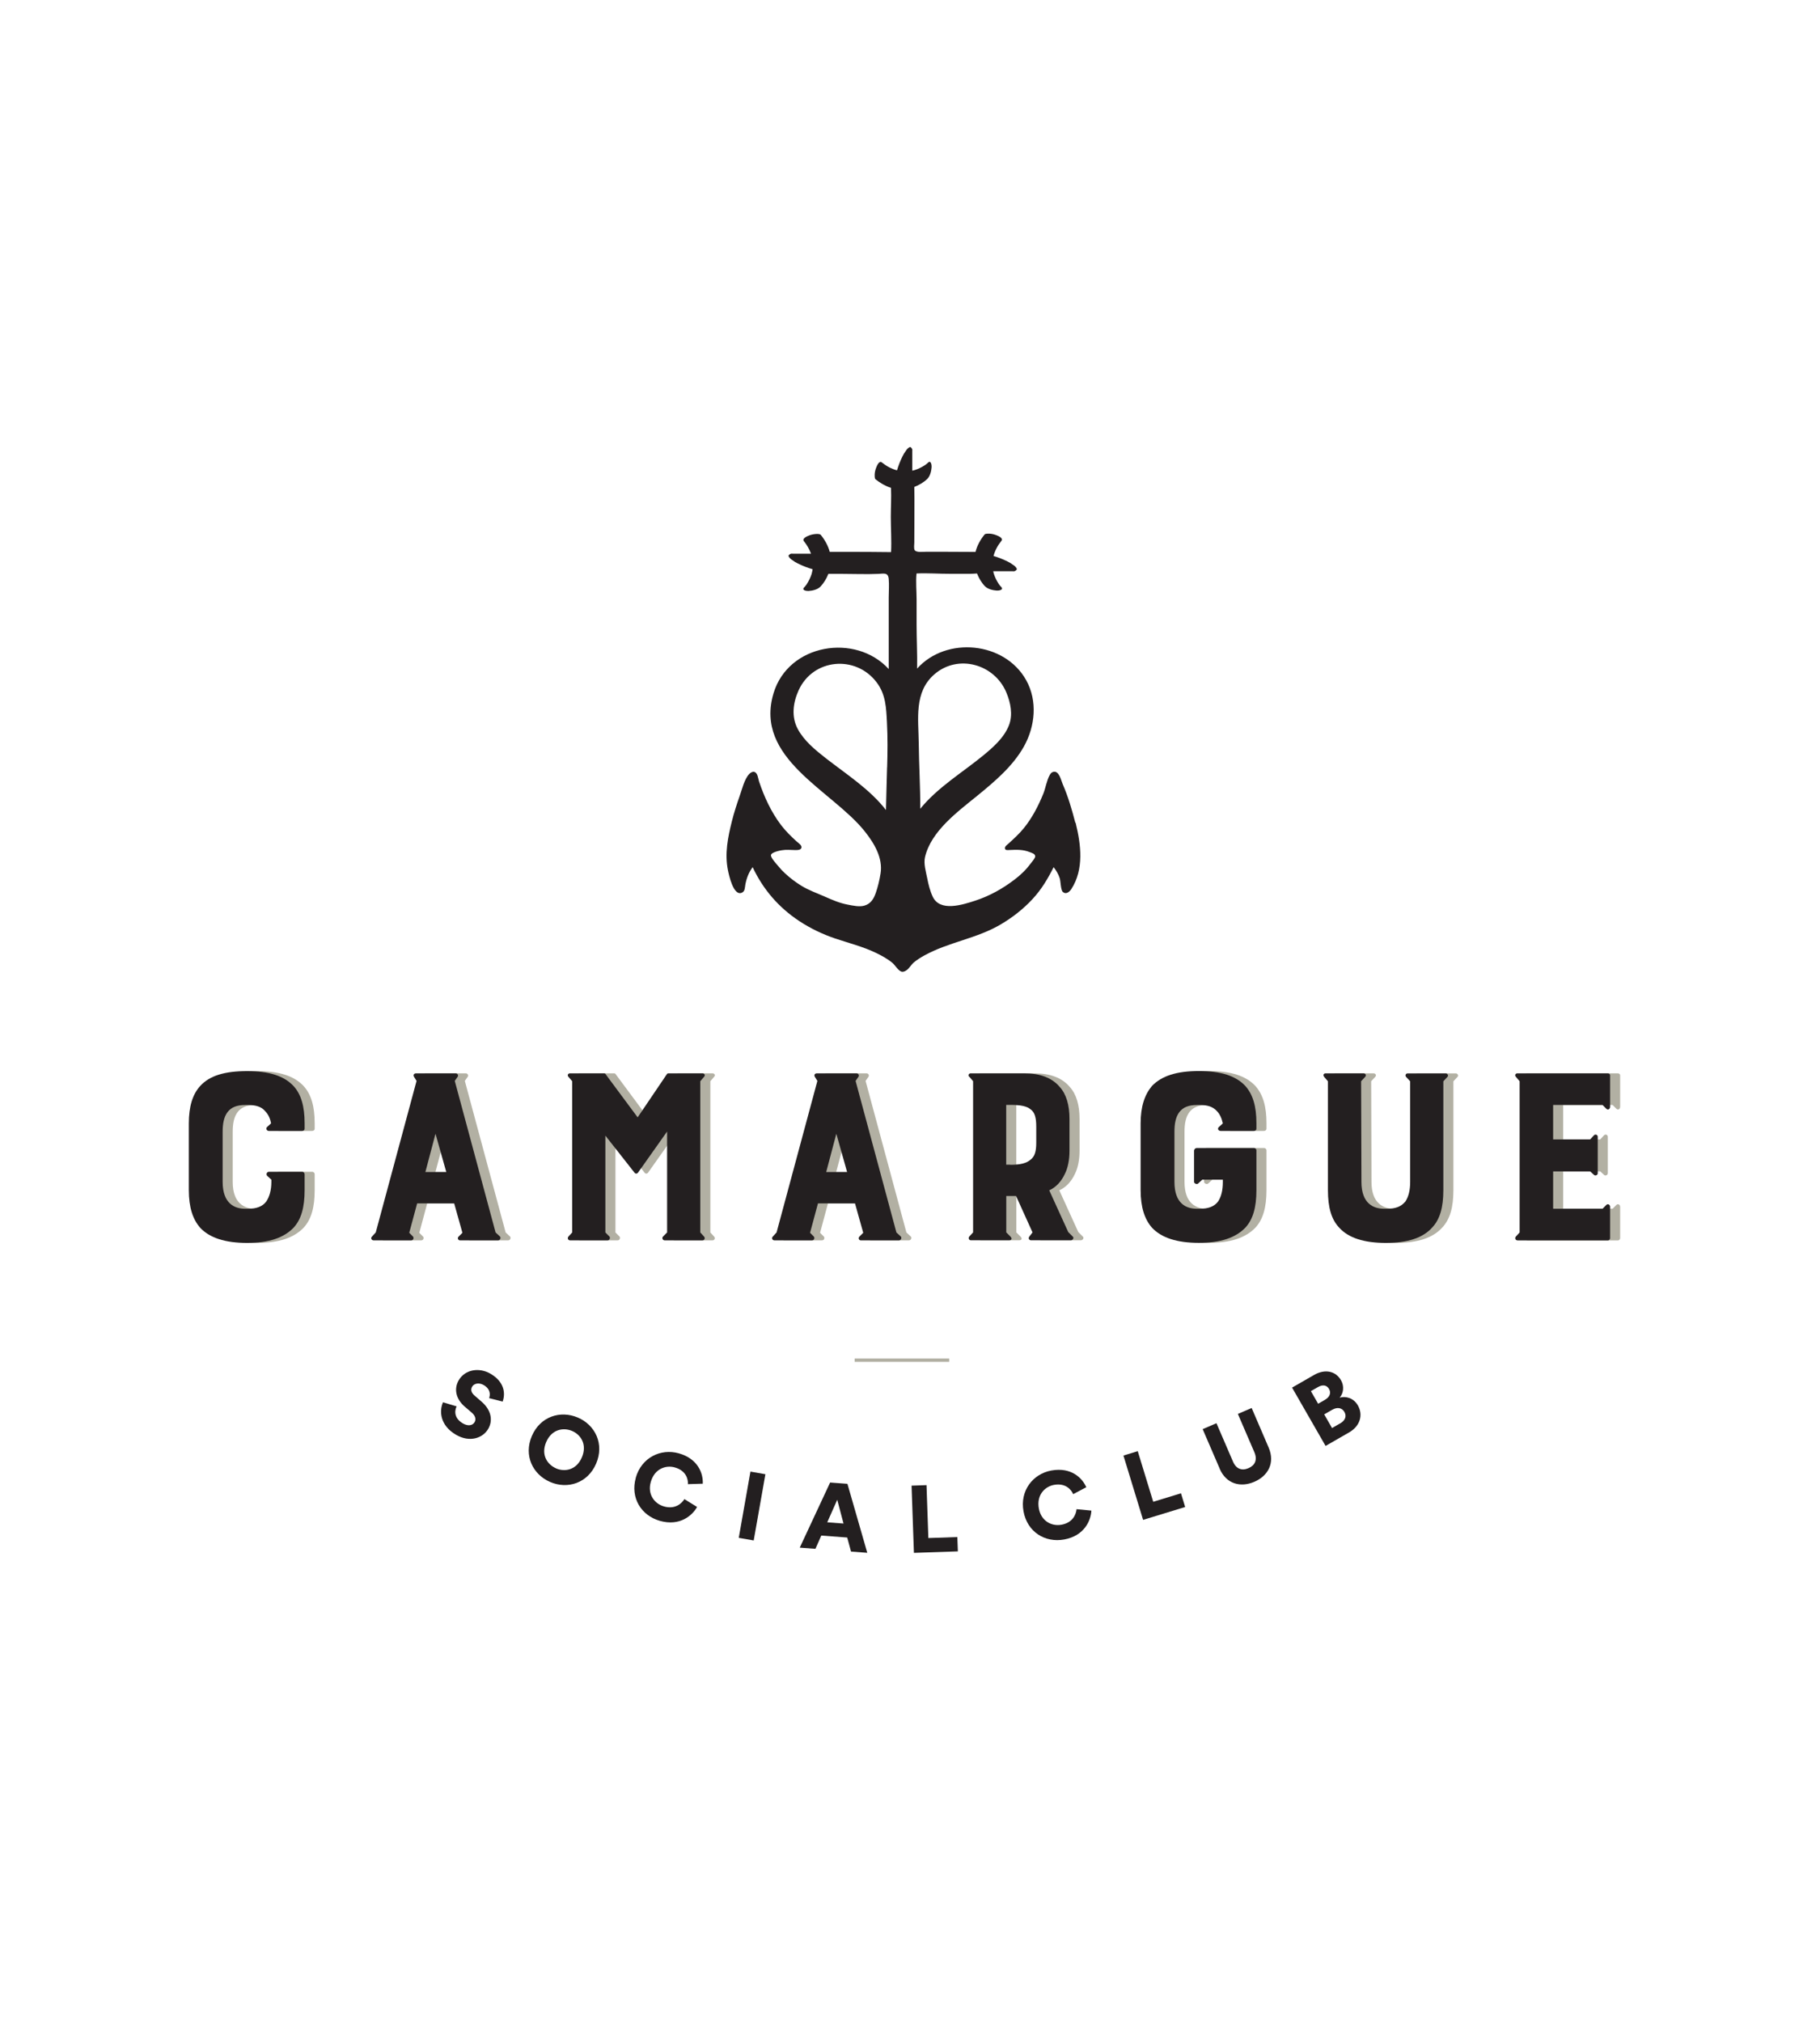 <?xml version="1.0" encoding="UTF-8"?><svg id="a" xmlns="http://www.w3.org/2000/svg" viewBox="0 0 278.66 309.51"><defs><style>.b{fill:#b2b0a3;}.c{fill:#231f20;}</style></defs><path class="b" d="M32.19,187.95c-1.11-1.26-1.74-3.1-1.74-5.76v-10.22c0-2.57,.58-4.46,1.74-5.72,1.45-1.6,3.78-2.28,7.17-2.28s5.67,.73,7.12,2.28c1.16,1.26,1.7,3.1,1.7,5.72v.82c0,.19-.15,.34-.39,.34h-5.09c-.34,0-.48-.39-.29-.58l.63-.58c-.14-.82-.48-1.45-.92-1.89-.58-.68-1.45-.92-2.57-.92h-.48c-1.26,0-2.13,.34-2.71,1.11-.53,.73-.73,1.7-.73,3v7.65c0,3.39,1.89,4.12,3.44,4.12h.48c1.26,0,2.18-.34,2.76-1.11,.48-.73,.78-1.7,.78-3v-.34l-.63-.58c-.19-.15-.15-.63,.29-.63h5.04c.24,0,.39,.19,.39,.39v2.42c0,2.66-.53,4.5-1.7,5.76-1.5,1.55-3.78,2.32-7.12,2.32s-5.72-.77-7.17-2.32Z"/><path class="b" d="M58.49,189.3l.58-.63,6.25-23.2-.39-.63c-.14-.24-.05-.53,.34-.53h6.05c.29,0,.44,.34,.29,.53l-.44,.63,6.25,23.2,.68,.63c.15,.15,.05,.58-.29,.58h-5.86c-.24,0-.44-.34-.19-.58l.58-.58-1.26-4.5h-5.67l-1.21,4.5,.58,.58c.14,.15,.1,.58-.29,.58h-5.76c-.29,0-.48-.34-.24-.58Zm11.38-9.88l-1.65-5.86-1.55,5.86h3.2Z"/><path class="b" d="M89.15,188.67v-23.15l-.58-.68c-.19-.19-.1-.53,.24-.53h5.23c.1,0,.19,.05,.24,.15l4.89,6.59,4.46-6.59c.05-.1,.15-.15,.24-.15h5.23c.29,0,.48,.29,.24,.53l-.58,.68v23.15l.58,.63c.19,.19,.1,.58-.24,.58h-5.81c-.29,0-.44-.39-.24-.58l.63-.63v-15.45l-4.46,6.3c-.15,.19-.39,.19-.53,0l-4.46-5.67v14.82l.63,.63c.14,.15,.05,.58-.29,.58h-5.76c-.29,0-.44-.34-.24-.58l.58-.63Z"/><path class="b" d="M119.85,189.3l.58-.63,6.25-23.2-.39-.63c-.14-.24-.05-.53,.34-.53h6.05c.29,0,.44,.34,.29,.53l-.44,.63,6.25,23.2,.68,.63c.15,.15,.05,.58-.29,.58h-5.86c-.24,0-.44-.34-.19-.58l.58-.58-1.26-4.5h-5.67l-1.21,4.5,.58,.58c.14,.15,.1,.58-.29,.58h-5.76c-.29,0-.48-.34-.24-.58Zm11.38-9.88l-1.65-5.86-1.55,5.86h3.2Z"/><path class="b" d="M149.93,164.84c-.19-.19-.1-.53,.24-.53h8.19c2.42,0,4.26,.68,5.43,2.08,1.02,1.11,1.5,2.81,1.5,4.89v4.89c0,1.36-.24,2.62-.73,3.58-.53,1.11-1.31,1.99-2.37,2.47l2.91,6.39,.68,.68c.24,.15,.05,.58-.29,.58h-6.1c-.24,0-.48-.29-.24-.58l.48-.63-2.52-5.57h-1.5v5.57l.63,.63c.34,.34,.14,.58-.19,.58h-5.86c-.29,0-.44-.34-.24-.58l.58-.63v-23.15l-.58-.68Zm6.3,13.47c1.55,0,2.47-.24,3.1-.78,.63-.48,.87-1.26,.87-2.57v-2.52c0-1.36-.24-2.18-.87-2.62-.58-.48-1.5-.68-3.1-.68h-.63v9.15h.63Z"/><path class="b" d="M193.91,172.79c0,.19-.15,.34-.39,.34h-5.09c-.34,0-.53-.34-.29-.58l.63-.58c-.19-.82-.48-1.45-.92-1.89-.63-.68-1.45-.92-2.57-.92h-.48c-1.26,0-2.13,.34-2.71,1.11-.53,.73-.73,1.7-.73,3v7.65c0,3.39,1.84,4.12,3.44,4.12h.48c1.26,0,2.18-.34,2.76-1.11,.48-.73,.73-1.7,.73-3v-.34h-3.15l-.63,.58c-.19,.19-.63,0-.63-.24v-4.75c0-.24,.19-.44,.44-.44h8.72c.24,0,.39,.19,.39,.34v6.1c0,2.66-.53,4.5-1.7,5.76-1.5,1.55-3.78,2.32-7.12,2.32s-5.72-.77-7.17-2.32c-1.11-1.26-1.74-3.1-1.74-5.76v-10.22c0-2.57,.63-4.41,1.74-5.72,1.5-1.55,3.78-2.28,7.17-2.28s5.67,.73,7.12,2.28c1.16,1.31,1.7,3.1,1.7,5.72v.82Z"/><path class="b" d="M204.28,164.84c-.19-.24-.1-.53,.24-.53h5.76c.39,0,.48,.34,.29,.53l-.63,.68,.05,15.4c0,3.39,1.89,4.12,3.49,4.12h.48c1.26,0,2.13-.34,2.76-1.11,.48-.73,.73-1.7,.73-3v-15.4l-.63-.68c-.15-.15-.1-.53,.24-.53h5.86c.24,0,.44,.34,.24,.53l-.63,.68v16.66c0,2.66-.53,4.5-1.74,5.76-1.4,1.55-3.73,2.32-7.07,2.32s-5.72-.77-7.12-2.32c-1.21-1.26-1.74-3.1-1.74-5.76v-16.66l-.58-.68Z"/><path class="b" d="M233.87,189.88c-.29,0-.44-.34-.24-.58l.58-.63v-23.15l-.58-.68c-.19-.19-.1-.53,.24-.53h13.85c.19,0,.34,.15,.34,.29v4.84c0,.29-.29,.58-.58,.29l-.58-.58h-7.56v5.28h5.67l.58-.63c.15-.19,.58-.15,.58,.24v5.57c0,.29-.39,.44-.58,.24l-.58-.53h-5.67v5.72h7.56l.58-.58c.24-.24,.58-.05,.58,.29v4.8c0,.15-.15,.34-.34,.34h-13.85Z"/><path class="b" d="M130.86,207.96h14.47v.52h-14.47v-.52Z"/><path class="b" d="M123.53,139.7c.11,.1,.23,.2,0,0h0Z"/><path class="b" d="M168.85,116.99h0Z"/><polygon class="b" points="111.6 114.9 111.6 114.9 111.6 114.9 111.6 114.9"/><g><g><path class="c" d="M30.65,187.95c-1.11-1.26-1.74-3.1-1.74-5.76v-10.22c0-2.57,.58-4.46,1.74-5.72,1.45-1.6,3.78-2.28,7.17-2.28s5.67,.73,7.12,2.28c1.16,1.26,1.7,3.1,1.7,5.72v.82c0,.19-.15,.34-.39,.34h-5.09c-.34,0-.48-.39-.29-.58l.63-.58c-.14-.82-.48-1.45-.92-1.89-.58-.68-1.45-.92-2.57-.92h-.48c-1.26,0-2.13,.34-2.71,1.11-.53,.73-.73,1.7-.73,3v7.65c0,3.39,1.89,4.12,3.44,4.12h.48c1.26,0,2.18-.34,2.76-1.11,.48-.73,.78-1.7,.78-3v-.34l-.63-.58c-.19-.15-.15-.63,.29-.63h5.04c.24,0,.39,.19,.39,.39v2.42c0,2.66-.53,4.5-1.7,5.76-1.5,1.55-3.78,2.32-7.12,2.32s-5.72-.77-7.17-2.32Z"/><path class="c" d="M56.95,189.3l.58-.63,6.25-23.2-.39-.63c-.14-.24-.05-.53,.34-.53h6.05c.29,0,.44,.34,.29,.53l-.44,.63,6.25,23.2,.68,.63c.15,.15,.05,.58-.29,.58h-5.86c-.24,0-.44-.34-.19-.58l.58-.58-1.26-4.5h-5.67l-1.21,4.5,.58,.58c.14,.15,.1,.58-.29,.58h-5.76c-.29,0-.48-.34-.24-.58Zm11.38-9.88l-1.65-5.86-1.55,5.86h3.2Z"/><path class="c" d="M87.61,188.67v-23.15l-.58-.68c-.19-.19-.1-.53,.24-.53h5.23c.1,0,.19,.05,.24,.15l4.89,6.59,4.46-6.59c.05-.1,.15-.15,.24-.15h5.23c.29,0,.48,.29,.24,.53l-.58,.68v23.15l.58,.63c.19,.19,.1,.58-.24,.58h-5.81c-.29,0-.44-.39-.24-.58l.63-.63v-15.45l-4.46,6.3c-.15,.19-.39,.19-.53,0l-4.46-5.67v14.82l.63,.63c.14,.15,.05,.58-.29,.58h-5.76c-.29,0-.44-.34-.24-.58l.58-.63Z"/><path class="c" d="M118.32,189.3l.58-.63,6.25-23.2-.39-.63c-.14-.24-.05-.53,.34-.53h6.05c.29,0,.44,.34,.29,.53l-.44,.63,6.25,23.2,.68,.63c.15,.15,.05,.58-.29,.58h-5.86c-.24,0-.44-.34-.19-.58l.58-.58-1.26-4.5h-5.67l-1.21,4.5,.58,.58c.14,.15,.1,.58-.29,.58h-5.76c-.29,0-.48-.34-.24-.58Zm11.38-9.88l-1.65-5.86-1.55,5.86h3.2Z"/><path class="c" d="M148.39,164.84c-.19-.19-.1-.53,.24-.53h8.19c2.42,0,4.26,.68,5.43,2.08,1.02,1.11,1.5,2.81,1.5,4.89v4.89c0,1.36-.24,2.62-.73,3.58-.53,1.11-1.31,1.99-2.37,2.47l2.91,6.39,.68,.68c.24,.15,.05,.58-.29,.58h-6.1c-.24,0-.48-.29-.24-.58l.48-.63-2.52-5.57h-1.5v5.57l.63,.63c.34,.34,.14,.58-.19,.58h-5.86c-.29,0-.44-.34-.24-.58l.58-.63v-23.15l-.58-.68Zm6.3,13.47c1.55,0,2.47-.24,3.1-.78,.63-.48,.87-1.26,.87-2.57v-2.52c0-1.36-.24-2.18-.87-2.62-.58-.48-1.5-.68-3.1-.68h-.63v9.15h.63Z"/><path class="c" d="M192.37,172.79c0,.19-.15,.34-.39,.34h-5.09c-.34,0-.53-.34-.29-.58l.63-.58c-.19-.82-.48-1.45-.92-1.89-.63-.68-1.45-.92-2.57-.92h-.48c-1.26,0-2.13,.34-2.71,1.11-.53,.73-.73,1.7-.73,3v7.65c0,3.39,1.84,4.12,3.44,4.12h.48c1.26,0,2.18-.34,2.76-1.11,.48-.73,.73-1.7,.73-3v-.34h-3.15l-.63,.58c-.19,.19-.63,0-.63-.24v-4.75c0-.24,.19-.44,.44-.44h8.72c.24,0,.39,.19,.39,.34v6.1c0,2.66-.53,4.5-1.7,5.76-1.5,1.55-3.78,2.32-7.12,2.32s-5.72-.77-7.17-2.32c-1.11-1.26-1.74-3.1-1.74-5.76v-10.22c0-2.57,.63-4.41,1.74-5.72,1.5-1.55,3.78-2.28,7.17-2.28s5.67,.73,7.12,2.28c1.16,1.31,1.7,3.1,1.7,5.72v.82Z"/><path class="c" d="M202.74,164.84c-.19-.24-.1-.53,.24-.53h5.76c.39,0,.48,.34,.29,.53l-.63,.68,.05,15.4c0,3.39,1.89,4.12,3.49,4.12h.48c1.26,0,2.13-.34,2.76-1.11,.48-.73,.73-1.7,.73-3v-15.4l-.63-.68c-.15-.15-.1-.53,.24-.53h5.86c.24,0,.44,.34,.24,.53l-.63,.68v16.66c0,2.66-.53,4.5-1.74,5.76-1.4,1.55-3.73,2.32-7.07,2.32s-5.72-.77-7.12-2.32c-1.21-1.26-1.74-3.1-1.74-5.76v-16.66l-.58-.68Z"/><path class="c" d="M232.33,189.88c-.29,0-.44-.34-.24-.58l.58-.63v-23.15l-.58-.68c-.19-.19-.1-.53,.24-.53h13.85c.19,0,.34,.15,.34,.29v4.84c0,.29-.29,.58-.58,.29l-.58-.58h-7.56v5.28h5.67l.58-.63c.15-.19,.58-.15,.58,.24v5.57c0,.29-.39,.44-.58,.24l-.58-.53h-5.67v5.72h7.56l.58-.58c.24-.24,.58-.05,.58,.29v4.8c0,.15-.15,.34-.34,.34h-13.85Z"/></g><path class="c" d="M74.89,214.01c.18-.45,.25-1.35-.83-1.98-.74-.43-1.49-.24-1.77,.25-.25,.43-.17,.89,.38,1.37l1.06,.92c1.51,1.3,1.76,2.9,1.02,4.17-.81,1.39-2.8,2.14-4.93,.9-2.46-1.43-2.59-3.64-1.99-4.97l2.08,.62c-.4,.86-.26,1.9,.96,2.61,.78,.45,1.48,.35,1.8-.2,.26-.45,.09-.99-.44-1.45l-1.09-.93c-1.34-1.16-1.67-2.7-.91-4.02,.98-1.68,3.15-2,4.86-1.01,2.22,1.29,2.29,3.11,1.87,4.27l-2.08-.53Z"/><path class="c" d="M88.48,217.01c2.66,1.14,4.08,4.05,2.79,7.05-1.28,2.99-4.37,3.96-7.03,2.81-2.67-1.15-4.09-4.05-2.81-7.04,1.29-3,4.38-3.97,7.05-2.82Zm-3.34,7.78c1.31,.56,3.1,.29,3.95-1.69,.85-1.98-.18-3.48-1.49-4.04-1.32-.57-3.12-.28-3.97,1.69-.85,1.98,.19,3.46,1.51,4.03Z"/><path class="c" d="M97.34,226.22c.88-3.09,3.82-4.52,6.59-3.74,2.98,.84,3.75,3.13,3.67,4.65l-2.27,.07c.04-.73-.26-2.07-2.01-2.56-1.33-.38-3.09,.15-3.68,2.23-.53,1.86,.54,3.32,2.02,3.74,1.72,.49,2.73-.47,3.13-1.12l1.94,1.2c-.71,1.28-2.62,3-5.69,2.13-2.85-.81-4.56-3.51-3.69-6.6Z"/><path class="c" d="M113.11,235.42l1.79-10.14,2.29,.4-1.79,10.14-2.29-.4Z"/><path class="c" d="M129.72,235.37l-3.97-.3-.9,2.03-2.4-.18,4.65-9.97,2.65,.2,3.04,10.56-2.49-.19-.58-2.14Zm-3.06-2.33l2.49,.19-.96-3.64-1.53,3.45Z"/><path class="c" d="M139.93,237.72l-.36-10.29,2.29-.08,.28,8.1,4.44-.15,.08,2.19-6.74,.23Z"/><path class="c" d="M156.71,231.36c-.58-3.16,1.44-5.74,4.27-6.25,3.04-.55,4.74,1.16,5.34,2.56l-2.01,1.06c-.28-.67-1.14-1.74-2.93-1.42-1.36,.25-2.71,1.5-2.32,3.63,.35,1.9,1.95,2.75,3.46,2.47,1.76-.32,2.24-1.62,2.31-2.38l2.27,.22c-.07,1.46-1.03,3.85-4.17,4.42-2.92,.53-5.64-1.14-6.22-4.3Z"/><path class="c" d="M175.02,232.67l-3.01-9.85,2.19-.67,2.37,7.75,4.25-1.3,.64,2.1-6.45,1.97Z"/><path class="c" d="M186.75,224.83l-2.61-6.05,2.11-.91,2.53,5.87c.49,1.15,1.38,1.45,2.38,1.01,1-.43,1.39-1.28,.9-2.43l-2.53-5.87,2.11-.91,2.6,6.05c1.02,2.38-.1,4.35-2.19,5.25-2.08,.9-4.29,.36-5.31-2.01Z"/><path class="c" d="M201.16,210.5c1.76-1.01,3.37-.58,4.16,.79,.53,.92,.38,2.01-.21,2.67,.91-.27,2.12,.02,2.79,1.18,.84,1.46,.35,3.17-1.34,4.14l-3.6,2.07-5.13-8.93,3.34-1.92Zm1.74,3.76c.69-.4,.94-1.02,.59-1.63-.33-.58-.94-.73-1.72-.28l-1.06,.61,1.11,1.93,1.08-.62Zm2.31,3.63c.77-.44,1-1.11,.63-1.75-.36-.62-1.05-.78-1.84-.34l-1.25,.72,1.2,2.09,1.25-.72Z"/><path class="c" d="M164.64,125.94c-.52-2-1.1-4-1.93-5.9-.25-.57-.54-2.09-1.43-1.88-.3,.07-.43,.26-.57,.51-.45,.81-.62,1.96-.97,2.84-.77,1.88-1.71,3.71-3,5.29-.7,.86-1.53,1.61-2.35,2.36-.21,.19-.67,.48-.49,.83,.11,.21,.55,.13,.71,.13,1.05-.05,2.04-.08,3.04,.32,.32,.13,.85,.25,.85,.66,0,.28-.54,.89-.71,1.11-.7,.95-1.54,1.75-2.48,2.46-1.84,1.4-3.82,2.5-6.03,3.22-1.94,.63-5.36,1.73-6.47-.62-.41-.87-.66-1.87-.84-2.81-.2-1.01-.58-2.25-.34-3.26,.93-3.97,4.99-6.93,7.96-9.35,2.68-2.19,5.48-4.53,7.19-7.59,1.72-3.08,2.1-6.97,.34-10.13-3.3-5.93-12.25-6.75-16.7-1.78,.04-2.25-.08-4.52-.08-6.77,0-1.27,0-2.54,0-3.81,0-1.31-.14-2.67-.01-3.98,1.71-.08,3.47,.06,5.17,.05,1.03,0,2.07,0,3.1,0,.29,0,.63-.03,.99-.05,.28,.71,.68,1.4,1.2,1.94,.44,.46,1.23,.64,1.83,.68,.3,.02,1.11-.1,.68-.55-.05-.05-.09-.1-.14-.15-.05-.06-.1-.12-.15-.19-.02-.03-.1-.14-.12-.17-.31-.48-.56-.99-.73-1.53-.04-.12-.06-.25-.09-.37h3c.21,.03,.38-.02,.5-.16,.14-.07,.15-.19,.05-.34-.14-.2-.3-.36-.51-.48-.27-.21-.56-.39-.87-.53-.68-.34-1.39-.61-2.12-.83,.22-.84,.65-1.63,1.21-2.32,.34-.41-.51-.76-.8-.87-.33-.13-.72-.22-1.07-.23-.14,0-.59-.02-.71,.13-.66,.81-1.15,1.72-1.39,2.67-1.43,0-2.89-.02-4.22-.02-1.15,0-2.29,0-3.44,0-.44,0-1.38,.13-1.65-.25-.16-.23-.06-.91-.06-1.17,0-2.25,.03-4.5,.02-6.74l-.02-1.77c.72-.28,1.43-.69,1.97-1.21,.46-.44,.64-1.23,.68-1.83,.02-.3-.1-1.11-.55-.68-.05,.05-.1,.09-.15,.14-.06,.05-.12,.1-.19,.15-.03,.02-.14,.1-.17,.12-.48,.31-.99,.56-1.53,.73-.12,.04-.25,.06-.37,.09v-3c.03-.21-.02-.38-.16-.5-.07-.14-.19-.15-.34-.05-.2,.14-.36,.3-.48,.51-.21,.27-.39,.56-.53,.87-.34,.68-.61,1.39-.83,2.12-.84-.22-1.63-.65-2.32-1.21-.41-.34-.76,.51-.87,.8-.13,.33-.22,.72-.23,1.07,0,.14-.02,.59,.13,.71,.73,.59,1.53,1.04,2.37,1.31,.07,1.47-.03,2.99-.03,4.46,0,1.78,.13,3.6,.04,5.38-1.87-.02-4.07-.04-5.93-.04-1.06,0-2.12,0-3.19,0h-.27c-.25-.93-.73-1.81-1.38-2.61-.12-.15-.57-.14-.71-.13-.35,.02-.75,.1-1.07,.23-.28,.11-1.13,.46-.8,.87,.47,.58,.84,1.23,1.09,1.92h-2.82c-.21-.03-.38,.02-.5,.16-.14,.07-.15,.19-.05,.34,.14,.2,.3,.36,.51,.48,.27,.21,.56,.39,.87,.53,.72,.36,1.47,.65,2.24,.87-.04,.25-.09,.49-.16,.74-.17,.54-.43,1.05-.73,1.53-.03,.04-.1,.15-.12,.17-.05,.06-.1,.13-.15,.19-.04,.05-.09,.1-.14,.15-.43,.45,.38,.57,.68,.55,.61-.04,1.39-.22,1.83-.68,.51-.54,.92-1.23,1.2-1.94,.7,0,1.41,0,2.11,0,1.85,0,3.73,.08,5.58,0,.79-.04,1.46-.25,1.55,.78,.08,.92,0,1.89,0,2.82,0,3.66,0,7.31,0,10.97-5.08-5.54-15.35-3.88-17.63,3.69-3.02,10.01,8.9,14.84,13.93,21.12,1.45,1.81,2.84,4.09,2.45,6.49-.16,.99-.4,2.02-.73,2.97-.32,.9-.74,1.64-1.72,1.94-.78,.24-1.82,0-2.6-.15-1.21-.23-2.3-.7-3.43-1.2-1.22-.54-2.52-.99-3.65-1.69-.88-.54-1.72-1.18-2.48-1.88-.38-.35-.74-.73-1.06-1.13-.25-.31-1.14-1.24-1.11-1.66,.03-.48,1.51-.74,1.66-.76,.69-.12,1.33-.04,2.02-.03,.26,0,.77,.03,.94-.25,.25-.42-.41-.82-.67-1.05-.88-.8-1.71-1.61-2.43-2.56-1.51-2-2.56-4.3-3.35-6.66-.15-.46-.19-1.33-.75-1.45-.28-.06-.58,.15-.76,.34-.73,.78-1.09,2.34-1.44,3.32-.45,1.28-.87,2.57-1.2,3.89-.62,2.48-1.12,4.95-.61,7.49,.15,.73,.84,4.03,2.13,3.46,.5-.22,.45-.76,.54-1.25,.19-1,.53-1.88,1.12-2.66,1.59,3.4,3.99,6.18,7.15,8.26,1.69,1.11,3.52,1.99,5.43,2.64,2.1,.71,4.25,1.24,6.26,2.2,.91,.44,1.82,.93,2.59,1.58,.41,.35,.9,1.26,1.45,1.33,.24,.03,.5-.11,.69-.24,.4-.27,.71-.86,1.1-1.18,.49-.41,1.03-.75,1.59-1.06,3.73-2.07,8.05-2.59,11.74-4.78,1.79-1.06,3.45-2.35,4.86-3.88,1.38-1.49,2.33-3.1,3.22-4.87,.4,.5,.73,1.07,.93,1.68,.15,.44,.15,1.78,.46,2.09,.46,.46,1.01,.05,1.31-.4,1.98-3.03,1.49-6.86,.67-10.16Zm-28.82-8.48c-.05,2.18-.13,4.36-.17,6.54-2.5-3.21-6.03-5.45-9.21-7.93-1.61-1.26-3.32-2.65-4.3-4.48-1-1.87-.72-4.02,.13-5.9,2.21-4.89,8.73-5.46,11.93-1.26,1.43,1.87,1.48,3.93,1.6,6.16,.12,2.29,.1,4.58,.03,6.87Zm5.08,6.34c.02-3.33-.2-6.68-.23-10.01-.04-3.71-.76-7.84,2.4-10.57,3.64-3.14,9.18-1.55,11,2.76,.66,1.56,1.04,3.43,.41,5.05-.76,1.93-2.43,3.38-4,4.67-3.21,2.62-6.93,4.85-9.57,8.1Z"/></g></svg>